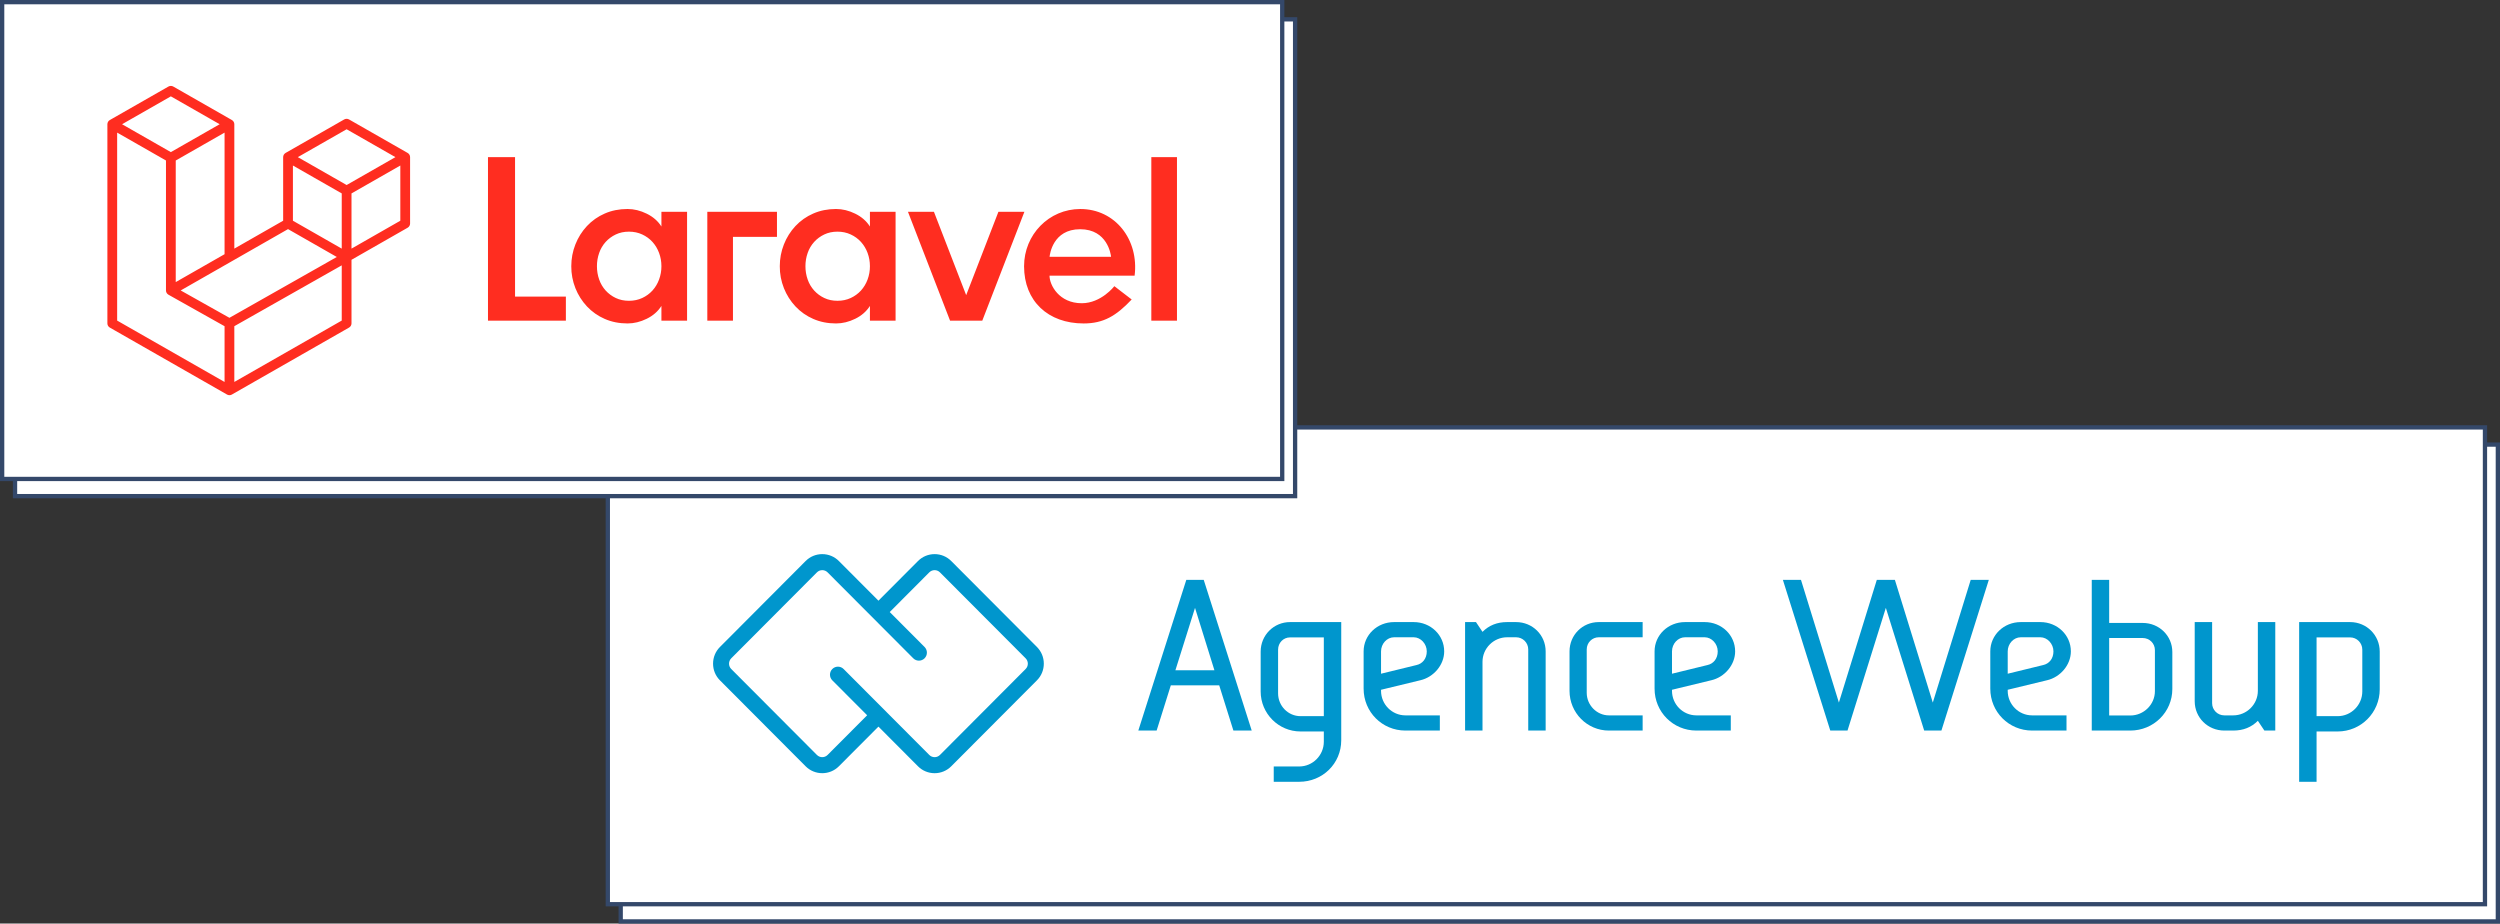 <?xml version="1.0" encoding="UTF-8"?>
<svg width="582px" height="215px" viewBox="0 0 582 215" version="1.1" xmlns="http://www.w3.org/2000/svg" xmlns:xlink="http://www.w3.org/1999/xlink">
    <rect x="0" y="0" width="582" height="215" fill="#333333" stroke="none"/>
    <title>Group 18</title>
    <g id="Laravel" stroke="none" stroke-width="1" fill="none" fill-rule="evenodd">
        <g transform="translate(-360, -1052)" id="Group-18">
            <g transform="translate(360, 1052)">
                <g id="Group-17-Copy" transform="translate(141, 99)">
                    <rect id="Rectangle" stroke="#34486A" fill="#FFFFFF" x="3.5" y="4.5" width="437" height="111"></rect>
                    <rect id="Rectangle" stroke="#34486A" fill="#FFFFFF" x="0.5" y="0.5" width="437" height="111"></rect>
                    <g id="Logo_top" transform="translate(25, 30)" fill="#0096CD">
                        <g id="Agence-Webup" transform="translate(99, 6)">
                            <path d="M8.631,21.045 L17.718,21.045 L13.2,6.514 L8.631,21.045 Z M11.169,0 L15.23,0 L26.399,35.075 L22.135,35.075 L18.835,24.552 L7.564,24.552 L4.265,35.075 L0,35.075 L11.169,0 Z" id="Fill-3"></path>
                            <path d="M37.76,31.721 L43.185,31.721 L43.185,13.386 L35.327,13.386 C33.755,13.386 32.539,14.659 32.539,16.238 L32.539,26.424 C32.539,29.327 34.871,31.721 37.76,31.721 L37.76,31.721 Z M47.24,37.323 C47.24,42.773 42.881,47 37.456,47 L31.525,47 L31.525,43.435 L37.456,43.435 C40.599,43.435 43.185,40.838 43.185,37.68 L43.185,35.286 L37.76,35.286 C32.64,35.286 28.483,31.11 28.483,25.966 L28.483,16.697 C28.483,12.877 31.525,9.821 35.327,9.821 L47.24,9.821 L47.24,37.323 Z" id="Fill-5"></path>
                            <path d="M56.506,21.842 L64.77,19.821 C66.139,19.518 67.153,18.357 67.153,16.639 C67.153,14.872 65.733,13.356 64.111,13.356 L59.548,13.356 C57.875,13.356 56.506,14.872 56.506,16.639 L56.506,21.842 Z M70.194,35.075 L62.184,35.075 C56.76,35.075 52.451,30.731 52.451,25.327 L52.451,16.639 C52.451,12.851 55.594,9.821 59.548,9.821 L64.111,9.821 C68.065,9.821 71.208,12.851 71.208,16.639 C71.208,19.821 68.724,22.65 65.682,23.357 L56.506,25.579 L56.506,25.832 C56.506,28.963 59.041,31.539 62.184,31.539 L70.194,31.539 L70.194,35.075 Z" id="Fill-7"></path>
                            <path d="M80.127,35.075 L76.071,35.075 L76.071,9.821 L78.606,9.821 L80.127,12.094 C81.647,10.579 83.523,9.821 85.855,9.821 L87.934,9.821 C91.787,9.821 94.828,12.851 94.828,16.639 L94.828,35.075 L90.773,35.075 L90.773,16.185 C90.773,14.619 89.505,13.356 87.934,13.356 L85.855,13.356 C82.712,13.356 80.127,15.932 80.127,19.064 L80.127,35.075 Z" id="Fill-9"></path>
                            <path d="M109.547,35.075 C104.491,35.075 100.386,30.933 100.386,25.832 L100.386,16.639 C100.386,12.851 103.389,9.821 107.194,9.821 L117.406,9.821 L117.406,13.356 L107.194,13.356 C105.642,13.356 104.39,14.619 104.39,16.185 L104.39,26.286 C104.39,29.165 106.743,31.539 109.547,31.539 L117.406,31.539 L117.406,35.075 L109.547,35.075 Z" id="Fill-11"></path>
                            <path d="M124.241,21.842 L132.504,19.821 C133.873,19.518 134.887,18.357 134.887,16.639 C134.887,14.872 133.467,13.356 131.845,13.356 L127.283,13.356 C125.61,13.356 124.241,14.872 124.241,16.639 L124.241,21.842 Z M137.928,35.075 L129.919,35.075 C124.494,35.075 120.185,30.731 120.185,25.327 L120.185,16.639 C120.185,12.851 123.328,9.821 127.283,9.821 L131.845,9.821 C135.799,9.821 138.942,12.851 138.942,16.639 C138.942,19.821 136.458,22.65 133.417,23.357 L124.241,25.579 L124.241,25.832 C124.241,28.963 126.775,31.539 129.919,31.539 L137.928,31.539 L137.928,35.075 Z" id="Fill-13"></path>
                            <polygon id="Fill-15" points="150.058 0 154.27 0 163.094 28.56 171.919 0 176.131 0 184.956 28.56 193.781 0 197.993 0 186.962 35.075 182.95 35.075 174.025 6.514 165.1 35.075 161.089 35.075"></polygon>
                            <path d="M202.396,21.842 L210.659,19.821 C212.028,19.518 213.042,18.357 213.042,16.639 C213.042,14.872 211.622,13.356 210,13.356 L205.438,13.356 C203.765,13.356 202.396,14.872 202.396,16.639 L202.396,21.842 Z M216.083,35.075 L208.074,35.075 C202.649,35.075 198.34,30.731 198.34,25.327 L198.34,16.639 C198.34,12.851 201.484,9.821 205.438,9.821 L210,9.821 C213.955,9.821 217.097,12.851 217.097,16.639 C217.097,19.821 214.613,22.65 211.572,23.357 L202.396,25.579 L202.396,25.832 C202.396,28.963 204.931,31.539 208.074,31.539 L216.083,31.539 L216.083,35.075 Z" id="Fill-17"></path>
                            <path d="M236.662,16.335 C236.662,14.781 235.395,13.529 233.823,13.529 L226.016,13.529 L226.016,31.567 L230.933,31.567 C234.076,31.567 236.662,29.012 236.662,25.905 L236.662,16.335 Z M221.96,0 L226.016,0 L226.016,10.021 L233.823,10.021 C237.676,10.021 240.718,13.028 240.718,16.786 L240.718,25.404 C240.718,30.765 236.358,35.075 230.933,35.075 L221.96,35.075 L221.96,0 Z" id="Fill-19"></path>
                            <path d="M260.629,9.821 L264.685,9.821 L264.685,35.075 L262.15,35.075 L260.629,32.802 C259.109,34.317 257.233,35.075 254.901,35.075 L252.822,35.075 C248.97,35.075 245.928,32.044 245.928,28.256 L245.928,9.821 L249.983,9.821 L249.983,28.711 C249.983,30.276 251.251,31.539 252.822,31.539 L254.901,31.539 C258.044,31.539 260.629,28.963 260.629,25.832 L260.629,9.821 Z" id="Fill-21"></path>
                            <path d="M274.298,31.721 L279.216,31.721 C282.359,31.721 284.944,29.123 284.944,25.966 L284.944,16.238 C284.944,14.659 283.677,13.386 282.105,13.386 L274.298,13.386 L274.298,31.721 Z M289,25.457 C289,30.906 284.64,35.286 279.216,35.286 L274.298,35.286 L274.298,47 L270.243,47 L270.243,9.821 L282.105,9.821 C285.959,9.821 289,12.877 289,16.697 L289,25.457 Z" id="Fill-23"></path>
                        </g>
                        <path d="M72.766,26.746 L52.82,46.753 C52.489,47.086 52.048,47.269 51.579,47.269 C51.11,47.269 50.669,47.086 50.337,46.752 L30.392,26.746 C29.666,26.017 28.488,26.017 27.762,26.746 C27.035,27.474 27.035,28.656 27.762,29.384 L35.87,37.517 L26.663,46.753 C25.978,47.44 24.864,47.44 24.179,46.753 L4.234,26.746 C3.902,26.413 3.72,25.971 3.72,25.5 C3.72,25.029 3.902,24.587 4.234,24.254 L24.179,4.248 C24.511,3.915 24.952,3.731 25.421,3.731 C25.89,3.731 26.331,3.915 26.663,4.248 L46.608,24.254 C47.334,24.983 48.512,24.983 49.238,24.254 C49.964,23.525 49.964,22.344 49.238,21.616 L41.13,13.483 L50.337,4.247 C50.669,3.915 51.11,3.731 51.579,3.731 C52.048,3.731 52.489,3.915 52.821,4.248 L72.766,24.254 C73.098,24.587 73.28,25.029 73.28,25.5 C73.28,25.97 73.098,26.413 72.766,26.746 M55.451,1.609 C54.417,0.572 53.042,0 51.579,0 C50.116,0 48.741,0.572 47.707,1.609 L38.5,10.844 L29.293,1.609 C28.259,0.572 26.884,0 25.421,0 C23.958,0 22.583,0.572 21.549,1.609 L1.604,21.616 C0.57,22.653 0,24.033 0,25.5 C0,26.967 0.57,28.347 1.604,29.384 L21.549,49.391 C22.616,50.462 24.019,50.997 25.421,50.997 C26.823,50.997 28.226,50.462 29.293,49.391 L38.5,40.156 L47.706,49.391 C48.741,50.428 50.116,51 51.579,51 C53.042,51 54.417,50.428 55.451,49.391 L75.396,29.384 C76.43,28.347 77,26.967 77,25.5 C77,24.033 76.43,22.653 75.396,21.616 L55.451,1.609 Z" id="Fill-1"></path>
                    </g>
                </g>
                <g id="Group-17">
                    <rect id="Rectangle" stroke="#34486A" fill="#FFFFFF" x="3.5" y="4.5" width="298" height="111"></rect>
                    <rect id="Rectangle" stroke="#34486A" fill="#FFFFFF" x="0.5" y="0.5" width="298" height="111"></rect>
                    <g id="laravel0" transform="translate(25, 20)" fill="#FF2D20">
                        <path d="M94.903,16.584 L94.903,49.048 L106.737,49.048 L106.737,54.648 L88.602,54.648 L88.602,16.584 L94.903,16.584 Z M128.979,32.733 L128.979,29.31 L134.95,29.31 L134.95,54.648 L128.978,54.648 L128.978,51.221 C128.175,52.49 127.033,53.488 125.553,54.212 C124.075,54.936 122.587,55.298 121.089,55.298 C119.153,55.298 117.381,54.945 115.775,54.239 C114.211,53.563 112.803,52.573 111.638,51.33 C110.487,50.096 109.576,48.658 108.955,47.089 C108.309,45.462 107.983,43.727 107.995,41.977 C107.995,40.202 108.315,38.507 108.955,36.893 C109.572,35.314 110.483,33.867 111.638,32.626 C112.803,31.383 114.211,30.392 115.775,29.716 C117.381,29.008 119.153,28.655 121.089,28.655 C122.587,28.655 124.075,29.018 125.554,29.744 C127.033,30.468 128.175,31.466 128.979,32.733 Z M128.43,45.077 C128.798,44.086 128.984,43.036 128.979,41.979 C128.979,40.889 128.795,39.857 128.43,38.878 C128.087,37.936 127.567,37.069 126.897,36.323 C126.228,35.589 125.417,34.997 124.514,34.583 C123.581,34.148 122.55,33.93 121.418,33.93 C120.285,33.93 119.262,34.148 118.349,34.583 C117.436,35.018 116.651,35.598 115.994,36.323 C115.326,37.065 114.814,37.934 114.488,38.878 C114.138,39.873 113.962,40.922 113.968,41.977 C113.968,43.065 114.14,44.099 114.488,45.076 C114.814,46.02 115.326,46.889 115.994,47.632 C116.657,48.361 117.457,48.953 118.349,49.372 C119.262,49.808 120.285,50.024 121.418,50.024 C122.55,50.024 123.583,49.808 124.514,49.373 C125.417,48.959 126.228,48.367 126.897,47.633 C127.567,46.887 128.087,46.019 128.43,45.077 L128.43,45.077 Z M139.662,54.646 L139.662,29.308 L155.879,29.308 L155.879,35.14 L145.633,35.14 L145.633,54.646 L139.662,54.646 L139.662,54.646 Z M177.52,32.733 L177.52,29.31 L183.491,29.31 L183.491,54.648 L177.518,54.648 L177.518,51.221 C176.714,52.49 175.574,53.488 174.093,54.212 C172.616,54.936 171.127,55.298 169.63,55.298 C167.692,55.298 165.922,54.945 164.315,54.239 C162.752,53.563 161.344,52.573 160.179,51.33 C159.027,50.096 158.117,48.658 157.495,47.089 C156.849,45.462 156.524,43.727 156.536,41.977 C156.536,40.202 156.854,38.507 157.495,36.893 C158.113,35.314 159.023,33.867 160.179,32.626 C161.344,31.383 162.752,30.392 164.315,29.716 C165.922,29.008 167.692,28.655 169.63,28.655 C171.127,28.655 172.616,29.018 174.095,29.744 C175.574,30.468 176.714,31.466 177.52,32.733 L177.52,32.733 Z M176.971,45.077 C177.338,44.085 177.523,43.036 177.518,41.979 C177.518,40.889 177.334,39.857 176.971,38.878 C176.627,37.936 176.106,37.069 175.436,36.323 C174.767,35.589 173.956,34.997 173.053,34.583 C172.122,34.148 171.09,33.93 169.958,33.93 C168.826,33.93 167.803,34.148 166.89,34.583 C165.977,35.018 165.191,35.598 164.535,36.323 C163.866,37.065 163.354,37.934 163.027,38.878 C162.677,39.873 162.501,40.922 162.507,41.977 C162.507,43.065 162.679,44.099 163.027,45.076 C163.353,46.02 163.866,46.889 164.535,47.632 C165.197,48.361 165.998,48.953 166.89,49.372 C167.803,49.808 168.826,50.024 169.958,50.024 C171.09,50.024 172.123,49.808 173.053,49.373 C173.956,48.959 174.767,48.367 175.436,47.633 C176.107,46.887 176.627,46.019 176.971,45.077 L176.971,45.077 Z M207.431,29.308 L213.48,29.308 L203.678,54.646 L196.174,54.646 L186.372,29.308 L192.421,29.308 L199.926,48.711 L207.431,29.308 L207.431,29.308 Z M226.503,28.658 C234.635,28.658 240.18,35.809 239.139,44.18 L219.328,44.18 C219.328,46.366 221.551,50.592 226.831,50.592 C231.374,50.592 234.417,46.626 234.42,46.623 L238.454,49.721 C234.847,53.544 231.894,55.3 227.269,55.3 C219.004,55.3 213.404,50.111 213.404,41.979 C213.404,34.622 219.192,28.658 226.503,28.658 L226.503,28.658 Z M219.343,39.776 L233.654,39.776 C233.611,39.288 232.835,33.364 226.456,33.364 C220.078,33.364 219.39,39.288 219.343,39.776 L219.343,39.776 Z M243.028,54.646 L243.028,16.584 L249,16.584 L249,54.646 L243.028,54.646 L243.028,54.646 Z M70.429,16.287 C70.455,16.383 70.468,16.482 70.468,16.582 L70.468,32.036 C70.468,32.441 70.25,32.814 69.898,33.014 L56.83,40.482 L56.83,55.284 C56.828,55.688 56.611,56.061 56.259,56.26 L28.982,71.849 C28.919,71.886 28.85,71.907 28.783,71.931 C28.757,71.94 28.733,71.955 28.707,71.962 C28.516,72.013 28.315,72.013 28.124,71.962 C28.093,71.954 28.065,71.937 28.035,71.926 C27.971,71.904 27.907,71.883 27.848,71.849 L0.569,56.263 C0.217,56.063 0,55.689 0,55.284 L0,8.921 C0,8.821 0.014,8.722 0.04,8.627 C0.048,8.593 0.068,8.563 0.079,8.532 C0.102,8.472 0.122,8.411 0.153,8.356 C0.174,8.32 0.205,8.29 0.229,8.257 C0.263,8.212 0.292,8.164 0.331,8.124 C0.364,8.092 0.406,8.068 0.443,8.039 C0.484,8.008 0.521,7.971 0.568,7.945 L0.569,7.943 L14.209,0.149 C14.56,-0.05 14.99,-0.05 15.341,0.149 L28.982,7.943 L28.984,7.943 C29.03,7.971 29.067,8.008 29.109,8.039 C29.146,8.068 29.187,8.092 29.219,8.124 C29.259,8.164 29.287,8.212 29.321,8.256 C29.347,8.29 29.378,8.32 29.399,8.356 C29.43,8.411 29.45,8.472 29.473,8.532 C29.484,8.563 29.502,8.593 29.512,8.627 C29.538,8.723 29.551,8.821 29.551,8.921 L29.551,37.879 L40.918,31.384 L40.918,16.582 C40.918,16.482 40.93,16.383 40.956,16.287 C40.966,16.253 40.984,16.225 40.997,16.192 C41.018,16.133 41.038,16.072 41.069,16.017 C41.091,15.98 41.122,15.951 41.147,15.918 C41.181,15.873 41.209,15.825 41.249,15.786 C41.282,15.754 41.323,15.73 41.359,15.702 C41.402,15.669 41.439,15.631 41.485,15.605 L41.485,15.604 L55.126,7.81 C55.477,7.61 55.908,7.61 56.259,7.81 L69.898,15.604 L69.899,15.604 C69.948,15.632 69.984,15.669 70.027,15.7 C70.062,15.728 70.105,15.754 70.137,15.785 C70.177,15.825 70.205,15.873 70.238,15.917 C70.263,15.951 70.294,15.98 70.316,16.017 C70.348,16.072 70.366,16.133 70.389,16.192 C70.402,16.225 70.42,16.253 70.429,16.287 Z M68.195,31.384 L68.195,18.532 L63.422,21.26 L56.83,25.027 L56.83,37.879 L68.194,31.384 L68.195,31.384 Z M54.557,54.632 L54.557,41.772 L48.069,45.448 L29.551,55.938 L29.551,68.918 L54.557,54.629 L54.557,54.632 Z M2.273,10.872 L2.273,54.632 L27.278,68.921 L27.278,55.942 L14.215,48.605 L14.212,48.601 L14.206,48.6 C14.161,48.574 14.126,48.537 14.085,48.506 C14.048,48.478 14.008,48.455 13.976,48.424 L13.973,48.42 C13.936,48.385 13.911,48.341 13.879,48.301 C13.851,48.264 13.817,48.232 13.794,48.192 L13.793,48.188 C13.768,48.145 13.752,48.095 13.734,48.046 C13.715,48.005 13.691,47.966 13.68,47.921 L13.68,47.919 C13.664,47.865 13.663,47.809 13.656,47.754 C13.652,47.711 13.639,47.67 13.639,47.626 L13.639,17.365 L7.048,13.599 L2.273,10.872 Z M14.775,2.429 L3.415,8.922 L14.775,15.413 L26.137,8.921 L14.775,2.429 Z M20.685,42.944 L27.278,39.178 L27.278,10.872 L22.505,13.599 L15.912,17.367 L15.912,45.671 L20.685,42.944 L20.685,42.944 Z M55.693,10.091 L44.331,16.582 L55.693,23.074 L67.053,16.582 L55.693,10.091 Z M54.557,25.027 L47.963,21.26 L43.191,18.532 L43.191,31.384 L49.783,35.151 L54.557,37.879 L54.557,25.026 L54.557,25.027 Z M28.413,53.987 L45.077,44.545 L53.407,39.825 L42.054,33.338 L28.982,40.807 L17.068,47.615 L28.413,53.987 Z" id="Shape"></path>
                    </g>
                </g>
            </g>
        </g>
    </g>
</svg>